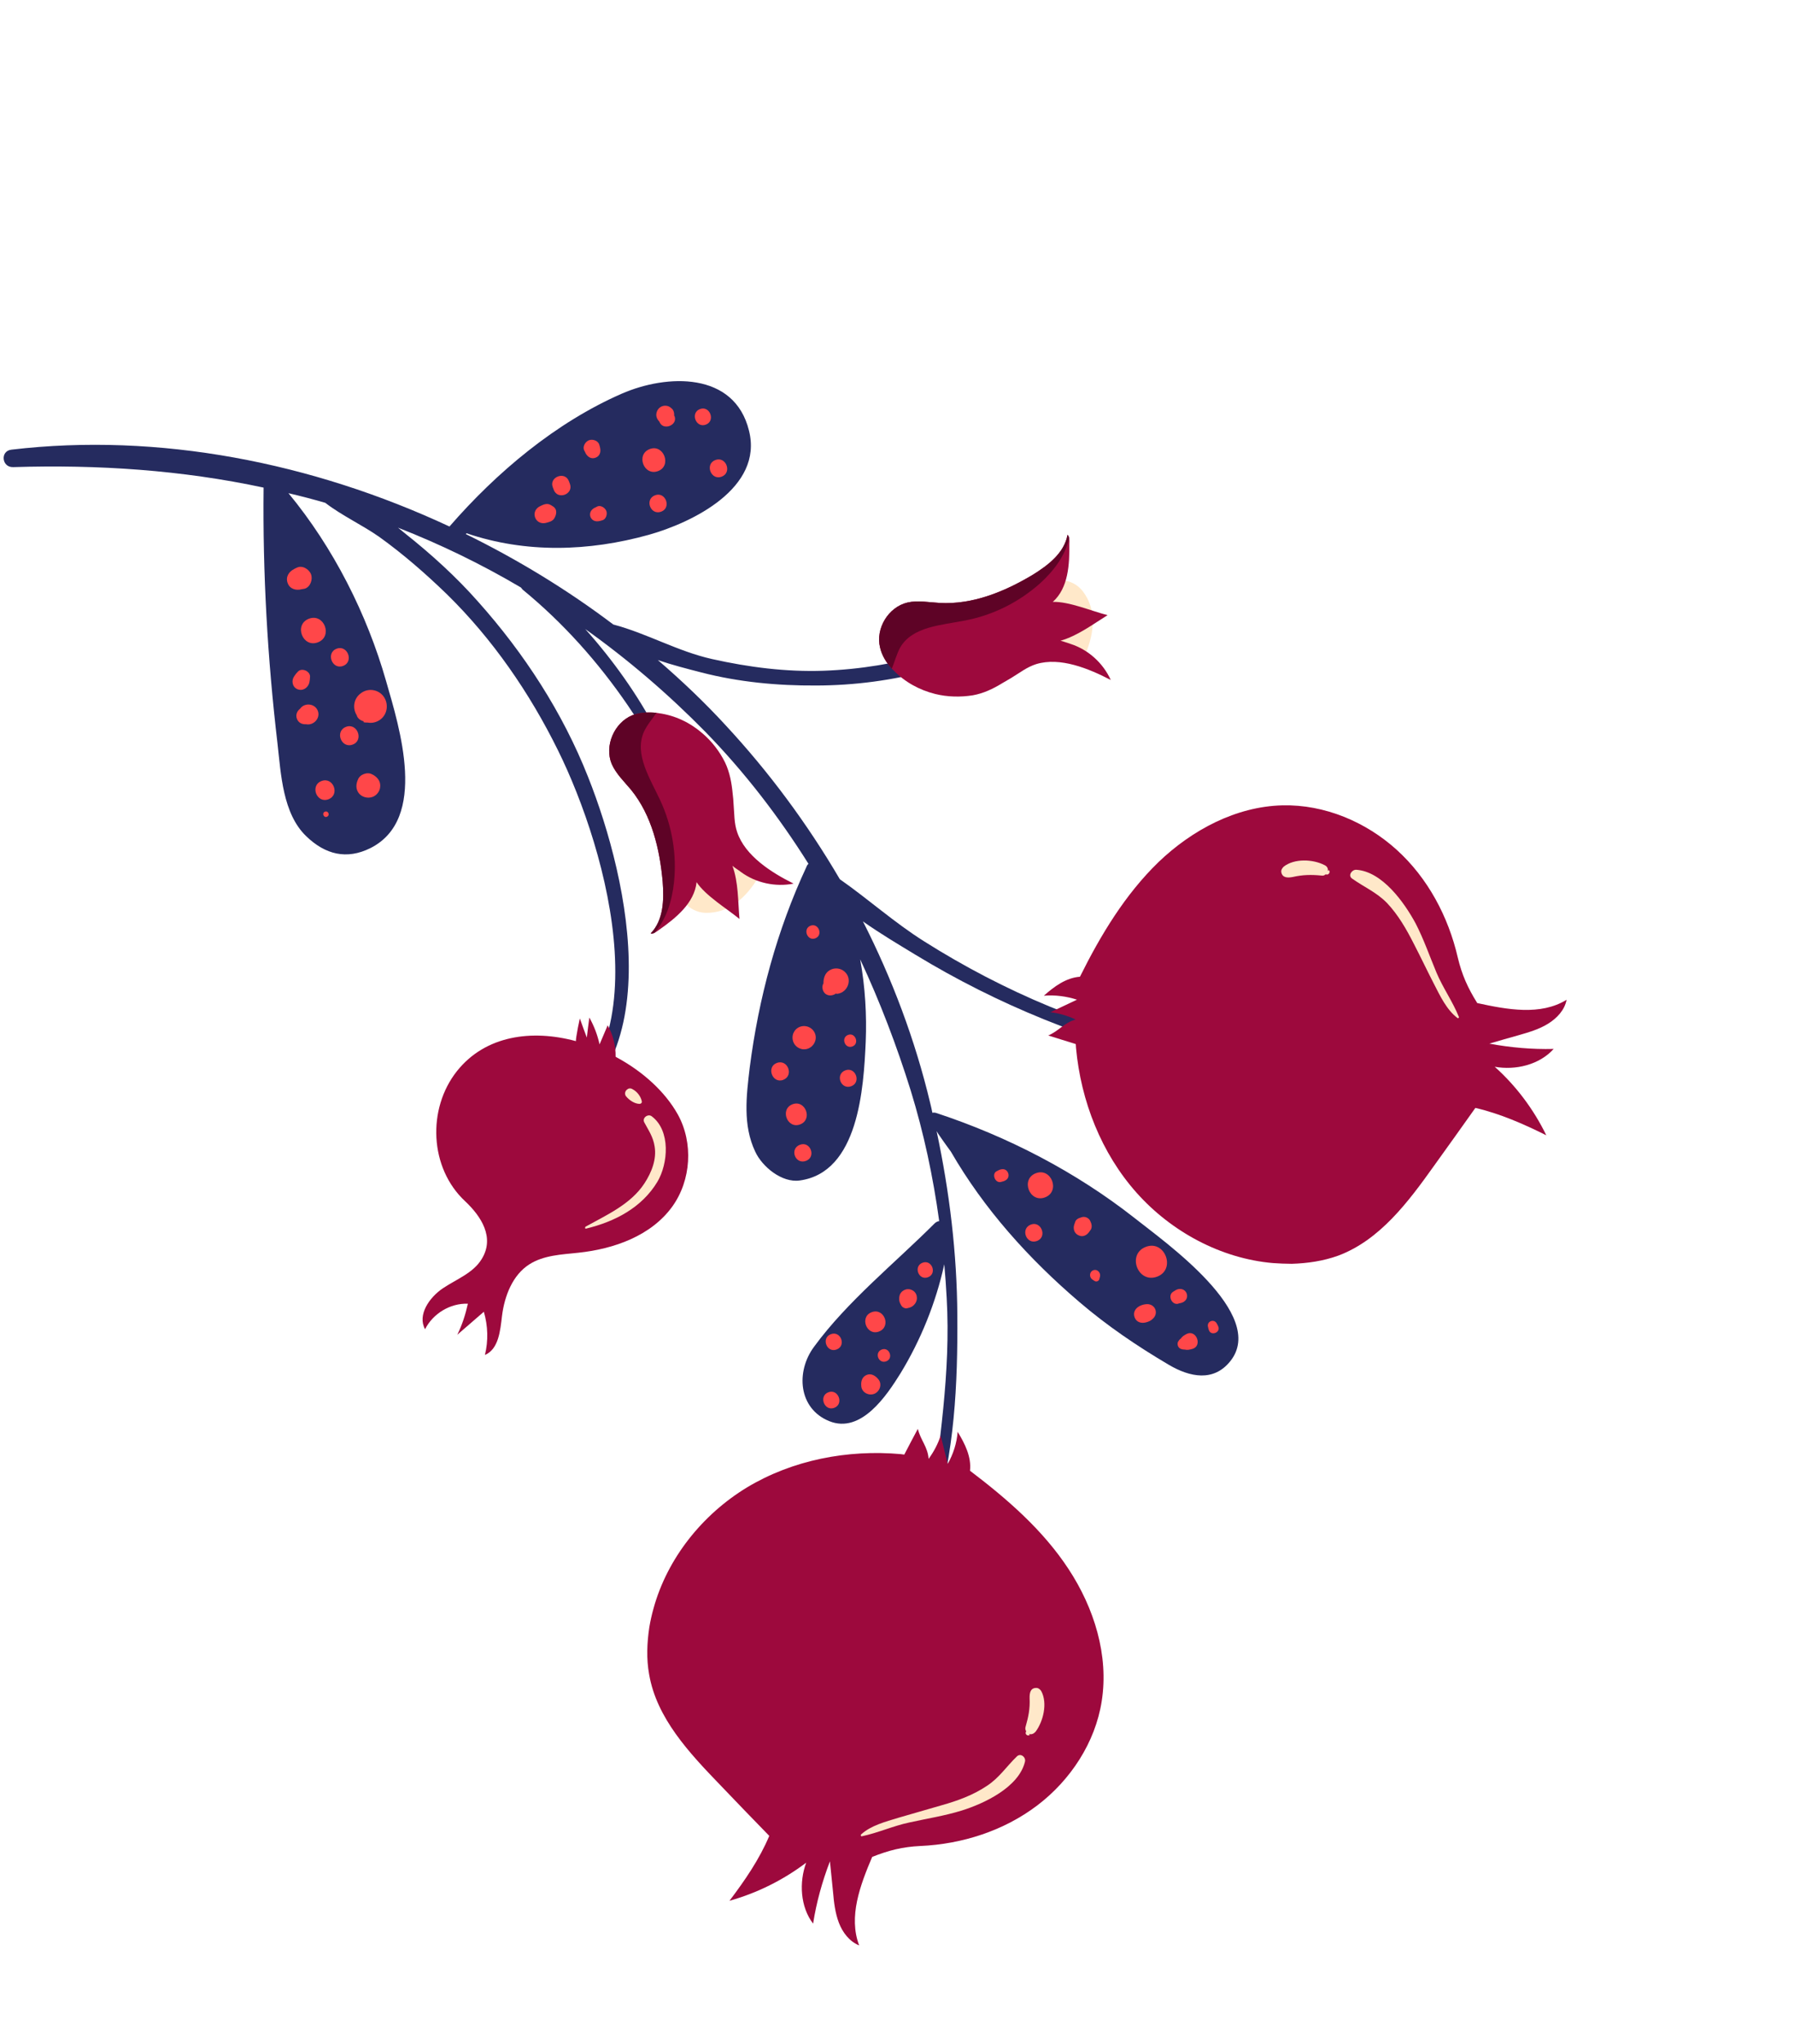 <svg xmlns="http://www.w3.org/2000/svg" width="625" height="712" viewBox="0 0 625 712" fill="none"><path d="M4.592 162.715C34.305 161.786 63.411 163.763 91.835 169.851C91.501 199.616 93.19 229.36 96.682 259.061C97.88 269.518 98.463 283.42 106.706 291.304C113.303 297.674 120.756 299.545 129.035 295.432C149.245 285.28 139.141 253.388 134.545 237.375C127.865 213.917 116.165 190.765 100.494 171.798C104.799 172.8 109.076 173.918 113.327 175.154C119.083 179.597 126.216 182.874 132.053 186.966C140.439 192.976 148.291 199.831 155.746 207.052C171.623 222.623 184.53 241.357 194.389 261.359C211.576 296.118 232.817 370.208 185.565 391.401C184.479 391.921 185.062 393.732 186.277 393.27C234.529 375.549 219.2 306.592 204.874 270.636C195.986 248.125 182.59 227.544 166.55 209.574C158.841 200.845 150.188 193.01 140.988 185.705C140.268 185.123 139.492 184.491 138.662 183.808C153.496 189.612 167.809 196.576 181.472 204.644C181.629 204.87 181.829 205.114 182.073 205.379C196.233 217.002 208.354 230.579 218.704 245.685C229.219 260.943 235.26 278.224 241.676 295.363C241.889 295.924 242.766 295.697 242.646 295.101C238.215 267.149 223.08 240.596 203.886 219.118C218.861 229.79 232.848 241.801 245.775 254.964C259.467 269.012 271.352 284.498 281.661 300.903C281.335 301.17 281.106 301.507 280.976 301.913C270.666 324.026 264.286 347.747 261.185 371.931C260.016 381.792 258.731 391.91 263.107 401.159C265.543 406.437 272.395 412.069 278.594 411.208C299.144 408.416 300.885 378.971 301.603 362.862C301.98 353.731 301.44 343.879 299.672 334.173C306.591 348.98 312.425 364.308 317.288 379.898C321.83 394.646 325.1 409.986 327.2 425.344C326.697 425.428 326.136 425.641 325.589 426.171C311.798 439.979 295.231 453.238 283.616 469.107C277.174 477.765 278.126 490.67 288.88 495.03C300.021 499.564 308.979 485.99 313.694 478.418C320.685 466.984 326.051 453.814 328.97 440.398C329.325 444.329 329.606 448.253 329.812 452.169C331.285 478.25 327.04 503.084 324.099 528.813C324.032 529.48 325.029 529.85 325.283 529.111C332.606 506.744 333.678 481.727 333.517 458.249C333.399 436.573 330.79 415.097 326.298 394.016C326.983 395.253 327.984 396.477 328.762 397.679C329.634 398.845 330.413 400.047 331.249 401.12C342.852 421.206 358.421 438.499 376.015 453.524C385.7 461.822 396.222 468.945 407.255 475.446C414.556 479.729 422.793 481.41 428.598 474.171C441.744 457.827 405.419 432.383 395.431 424.414C374.811 408.187 351.097 395.92 326.256 387.719C325.764 387.55 325.287 387.517 324.828 387.621C324.588 386.428 324.328 385.278 324.05 384.172C318.829 362.298 310.848 341.047 300.638 320.966C306.64 325.209 313.131 329.051 318.977 332.604C333.267 341.289 348.172 348.778 363.691 355.069C393.057 367.005 424.435 374.109 456.087 374.903C457.164 374.921 457.214 373.083 456.195 372.936C425.091 369.365 394.767 362.502 365.753 350.647C350.518 344.354 335.827 336.677 321.88 327.861C311.607 321.392 302.496 313.197 292.584 306.269C281.265 286.93 267.846 268.819 252.633 252.46C245.338 244.537 237.459 237.05 229.185 229.927C234.226 231.646 239.441 232.979 244.304 234.231C257.359 237.608 270.896 238.876 284.343 238.788C310.549 238.765 339.249 231.802 360.698 216.47C361.865 215.598 360.86 213.52 359.493 214.147C336.056 225.099 312.954 232.714 286.881 233.649C273.892 234.098 260.845 232.43 248.097 229.577C236.052 226.886 225.441 220.652 213.663 217.538C197.745 205.513 180.465 194.97 162.304 186.046C162.342 185.96 162.412 185.862 162.513 185.752C183.158 192.768 205.065 192.134 226.058 186.285C241.136 182.045 265.984 170.021 260.935 150.008C255.861 129.363 232.258 130.321 216.654 137.115C193.622 147.164 172.955 164.552 156.591 183.405C108.717 161.072 55.294 150.588 3.989 156.632C-0.012 157.084 0.578 162.852 4.592 162.715Z" fill="#252B5F"></path><path d="M113.859 284.516C115.074 284.053 114.399 282.278 113.184 282.74C112.062 283.167 112.738 284.943 113.859 284.516Z" fill="#FF4749"></path><path d="M114.427 278.415C118.539 276.85 116.12 270.495 112.008 272.06C107.896 273.625 110.314 279.98 114.427 278.415Z" fill="#FF4749"></path><path d="M103.44 250.39C103.974 251.792 105.264 252.371 106.621 252.282C109.175 252.808 111.726 250.233 110.73 247.616C109.734 244.999 106.081 244.677 104.558 246.862C103.486 247.698 102.907 248.988 103.44 250.39Z" fill="#FF4749"></path><path d="M124.48 249.444C124.433 249.32 124.366 249.238 124.28 249.2C124.578 250.263 125.752 251.1 126.771 251.247C126.32 251.562 126.769 251.712 128.119 251.697C129.619 251.983 131.185 251.6 132.445 250.693C134.964 248.878 135.508 245.247 133.658 242.635C131.843 240.115 128.212 239.571 125.729 241.479C123.116 243.33 122.665 246.925 124.48 249.444Z" fill="#FF4749"></path><path d="M124.938 276.234C126.01 277.645 128.061 278.255 129.837 277.579C131.145 277.081 132.169 275.836 132.397 274.465C132.785 272.392 131.677 270.887 130.022 269.912C129.85 269.835 129.721 269.777 129.635 269.738C127.98 268.763 125.27 269.795 124.682 271.623C124.643 271.709 124.585 271.838 124.508 272.011C124 273.488 123.995 274.881 124.938 276.234Z" fill="#FF4749"></path><path d="M122.901 259.354C126.827 257.86 124.479 251.692 120.554 253.185C116.535 254.715 118.883 260.883 122.901 259.354Z" fill="#FF4749"></path><path d="M110.743 223.751C116.07 221.724 112.94 213.499 107.613 215.526C102.286 217.554 105.416 225.778 110.743 223.751Z" fill="#FF4749"></path><path d="M119.537 231.959C123.369 230.501 121.093 224.519 117.261 225.977C113.429 227.436 115.706 233.417 119.537 231.959Z" fill="#FF4749"></path><path d="M103.577 240.066C105.477 240.841 107.262 239.627 107.757 237.834C107.917 237.131 107.984 236.463 108.015 235.702C108.065 233.865 105.32 232.555 103.886 233.85C103.339 234.379 102.978 234.837 102.502 235.554C101.456 237.022 101.771 239.256 103.577 240.066Z" fill="#FF4749"></path><path d="M105.093 205.25C105.428 205.194 105.764 205.138 106.099 205.081C108.133 204.521 109.032 201.825 108.357 200.049C107.645 198.18 105.18 196.764 103.324 197.791C103.013 197.91 102.713 198.06 102.425 198.241C100.627 199.139 99.407 200.994 100.226 203.144C101.008 205.2 103.153 205.775 105.093 205.25Z" fill="#FF4749"></path><path d="M198.536 168.511L198.181 167.577C196.829 164.025 191.222 166.159 192.573 169.711L192.929 170.645C194.316 174.29 199.924 172.156 198.536 168.511Z" fill="#FF4749"></path><path d="M229.274 164.09C234.134 162.241 231.217 154.577 226.357 156.426C221.404 158.312 224.32 165.975 229.274 164.09Z" fill="#FF4749"></path><path d="M229.822 146.976C229.422 146.486 229.965 147.35 230 147.443C231.428 149.789 235.634 148.188 235.141 145.487C235.105 145.393 234.936 144.388 234.869 145.055C234.945 143.849 234.741 142.75 233.731 142.064C232.908 141.308 231.667 141.138 230.639 141.529C229.611 141.921 228.889 142.837 228.684 143.985C228.479 145.133 228.964 146.126 229.822 146.976Z" fill="#FF4749"></path><path d="M208.829 181.501C209.164 181.445 209.488 181.357 209.799 181.239C211.086 180.963 211.674 179.134 211.247 178.013C210.784 176.798 209.129 175.823 207.985 176.472C207.698 176.653 207.398 176.803 207.086 176.921C204.238 178.433 205.696 182.265 208.829 181.501Z" fill="#FF4749"></path><path d="M251.416 166.043C255.154 164.62 252.949 158.825 249.211 160.248C245.472 161.671 247.678 167.465 251.416 166.043Z" fill="#FF4749"></path><path d="M204.009 157.87C204.729 159.2 205.997 160.002 207.493 159.433C208.988 158.864 209.402 157.422 209.056 155.949C209 155.614 208.912 155.29 208.794 154.979C208.447 153.506 206.489 152.86 205.181 153.358C203.872 153.856 202.839 155.64 203.56 156.97C203.741 157.258 203.89 157.558 204.009 157.87Z" fill="#FF4749"></path><path d="M230.373 178.224C234.018 176.837 231.848 171.136 228.203 172.523C224.465 173.946 226.634 179.647 230.373 178.224Z" fill="#FF4749"></path><path d="M190.433 182.081C191.403 181.819 192.28 181.592 192.943 180.805C193.571 179.924 194.021 178.576 193.63 177.548C193.31 176.707 192.5 176.266 191.69 175.825C190.493 175.211 189.314 175.766 188.228 176.287C186.674 176.985 185.793 178.604 186.433 180.287C187.073 181.969 188.809 182.593 190.433 182.081Z" fill="#FF4749"></path><path d="M245.909 147.916C249.367 146.6 247.304 141.179 243.846 142.495C240.388 143.811 242.451 149.232 245.909 147.916Z" fill="#FF4749"></path><path d="M284.046 326.852C286.85 325.785 285.179 321.392 282.375 322.459C279.571 323.526 281.243 327.919 284.046 326.852Z" fill="#FF4749"></path><path d="M281.542 365.254C283.598 364.472 284.733 362.114 283.951 360.057C283.133 357.908 280.717 356.901 278.661 357.684C276.604 358.466 275.562 360.789 276.38 362.939C277.163 364.995 279.485 366.037 281.542 365.254Z" fill="#FF4749"></path><path d="M287.547 346.17C288.592 346.949 289.856 346.896 291 346.247C290.976 346.184 290.995 346.141 291.058 346.118C291.28 346.14 291.503 346.162 291.725 346.185C295.503 345.71 297.165 340.798 294.086 338.331C292.841 337.307 291.154 337.093 289.752 337.627C287.696 338.409 286.979 340.18 286.872 342.147C286.919 342.272 286.923 342.377 286.885 342.463C286.87 342.611 286.812 342.74 286.711 342.85C286.284 343.976 286.595 345.355 287.547 346.17Z" fill="#FF4749"></path><path d="M278.756 391.672C283.242 389.965 280.574 382.955 276.088 384.662C271.602 386.37 274.27 393.379 278.756 391.672Z" fill="#FF4749"></path><path d="M296.587 378.359C300.138 377.008 298.04 371.494 294.488 372.845C290.843 374.232 292.942 379.747 296.587 378.359Z" fill="#FF4749"></path><path d="M272.852 376.158C276.683 374.7 274.443 368.812 270.611 370.27C266.872 371.693 269.113 377.581 272.852 376.158Z" fill="#FF4749"></path><path d="M296.988 364.511C299.511 363.551 297.982 359.532 295.458 360.492C292.841 361.488 294.371 365.507 296.988 364.511Z" fill="#FF4749"></path><path d="M280.808 404.373C284.453 402.986 282.318 397.379 278.673 398.766C274.935 400.188 277.069 405.796 280.808 404.373Z" fill="#FF4749"></path><path d="M323.304 444.908C326.575 443.663 324.655 438.617 321.384 439.861C318.112 441.106 320.033 446.153 323.304 444.908Z" fill="#FF4749"></path><path d="M306.214 463.824C310.607 462.152 308.046 455.423 303.654 457.095C299.354 458.731 301.915 465.46 306.214 463.824Z" fill="#FF4749"></path><path d="M314 454.762C314.343 455.381 315.282 455.879 315.971 455.724C317.164 455.484 318.005 455.164 318.784 454.118C319.982 452.486 319.502 450.1 317.602 449.325C315.796 448.515 313.66 449.649 313.33 451.593C313.102 452.964 313.387 453.712 314 454.762Z" fill="#FF4749"></path><path d="M304.529 485.543C306.492 484.796 307.428 482.194 306.026 480.48C305.026 479.256 303.593 478.303 302.004 478.908C300.322 479.548 299.885 481.212 300.045 482.756C300.138 484.968 302.567 486.29 304.529 485.543Z" fill="#FF4749"></path><path d="M291.474 470.076C294.932 468.76 292.905 463.433 289.447 464.749C285.989 466.065 288.016 471.392 291.474 470.076Z" fill="#FF4749"></path><path d="M308.77 474.193C311.387 473.197 309.822 469.085 307.205 470.081C304.494 471.112 306.059 475.225 308.77 474.193Z" fill="#FF4749"></path><path d="M290.648 490.398C294.106 489.082 292.044 483.661 288.586 484.977C285.127 486.293 287.19 491.714 290.648 490.398Z" fill="#FF4749"></path><path d="M348.564 411.757C349.348 411.565 349.944 411.445 350.527 411.01C352.218 409.831 351.151 407.027 349.104 407.271C348.379 407.333 347.854 407.64 347.142 408.018C345.473 408.974 346.646 412.058 348.564 411.757Z" fill="#FF4749"></path><path d="M375.738 430.304C377.322 431.092 378.804 430.207 379.664 428.81C379.803 428.615 379.943 428.419 380.082 428.223C380.487 427.32 380.354 426.408 379.905 425.509C379.905 425.509 379.893 425.477 379.869 425.415C379.407 424.2 377.894 423.599 376.773 424.026C376.711 424.049 376.648 424.073 376.586 424.097C375.709 424.323 374.81 424.773 374.534 425.734C374.48 425.968 374.396 426.214 374.28 426.472C373.772 427.95 374.19 429.609 375.738 430.304Z" fill="#FF4749"></path><path d="M403.149 444.696C409.785 442.17 405.837 431.796 399.201 434.322C392.472 436.883 396.42 447.257 403.149 444.696Z" fill="#FF4749"></path><path d="M399.166 460.656C400.136 460.394 400.884 460.109 401.583 459.415C403.75 457.52 402.506 454.249 399.626 454.275C398.679 454.315 397.895 454.506 396.996 454.955C395.572 455.711 394.619 457.143 395.295 458.919C395.935 460.602 397.599 461.038 399.166 460.656Z" fill="#FF4749"></path><path d="M424.419 462.066C424.3 461.755 424.15 461.455 423.97 461.167C423.094 459.147 420.196 460.249 420.885 462.341C420.942 462.676 421.029 463 421.148 463.311C421.872 465.496 425.33 464.18 424.419 462.066Z" fill="#FF4749"></path><path d="M380.366 445.556C380.788 445.823 381.117 446.126 381.504 446.299C382.021 446.531 382.675 446.282 382.906 445.766C383.08 445.379 383.125 444.934 383.263 444.453C383.397 443.118 382.116 442.001 380.901 442.463C379.592 442.961 379.378 444.648 380.366 445.556Z" fill="#FF4749"></path><path d="M410.288 454.176C410.6 454.058 410.923 453.97 411.259 453.914C412.861 453.625 414.036 452.215 413.396 450.533C412.791 448.944 410.94 448.579 409.551 449.428C409.264 449.609 408.976 449.79 408.688 449.971C406.774 451.127 408.055 454.492 410.288 454.176Z" fill="#FF4749"></path><path d="M411.324 469.832C411.841 470.063 412.286 470.108 412.824 470.117C413.656 470.335 414.439 470.144 415.503 469.846C418.939 468.753 416.805 463.145 413.511 464.613C412.519 465.097 411.842 465.569 411.366 466.285C410.934 466.556 410.667 466.979 410.4 467.402C409.994 468.305 410.457 469.52 411.324 469.832Z" fill="#FF4749"></path><path d="M361.293 432.27C364.938 430.883 362.769 425.182 359.124 426.569C355.385 427.991 357.555 433.693 361.293 432.27Z" fill="#FF4749"></path><path d="M364.075 417.088C369.496 415.025 366.295 406.614 360.874 408.677C355.453 410.74 358.654 419.151 364.075 417.088Z" fill="#FF4749"></path><path d="M245.789 317.979C253.995 318.173 259.902 312.608 263.989 305.917C264.163 305.53 264.114 305.12 263.785 304.818C263.823 304.732 263.831 304.657 263.807 304.595C259.752 293.941 236.88 293.443 235.749 306.499C235.262 312.248 239.831 317.786 245.789 317.979Z" fill="#FFE8C9"></path><path d="M220.243 249.165C222.86 248.17 225.797 248.015 228.689 248.305C228.986 248.335 229.251 248.376 229.486 248.43C235.119 249.175 240.351 251.678 244.653 255.39C247.967 258.195 250.712 261.751 252.615 265.628C254.247 269.073 254.909 272.78 255.255 276.5C255.408 277.654 255.512 278.863 255.565 280.127C255.862 283.438 255.714 286.704 256.83 289.917C259.644 298.155 268.684 303.916 276.475 307.799C270.102 309.047 263.33 307.559 258.138 303.757C257.35 303.093 255.86 302.27 255.166 301.571C257.278 307.401 257.075 313.898 257.621 320.11C253.261 316.526 245.76 311.998 242.682 307.285C241.91 314.534 235.545 319.738 229.549 323.945C229.211 324.181 228.628 324.617 228.009 324.959C227.542 325.137 227.074 325.315 226.687 325.141C231.148 320.555 231.359 313.52 230.872 307.178C229.857 295.795 227.084 284.011 219.842 275.104C217.476 272.26 214.642 269.593 213.104 266.113C210.498 259.829 213.959 251.771 220.243 249.165Z" fill="#9D093D"></path><path d="M220.243 249.166C222.86 248.17 225.797 248.015 228.689 248.305C227.26 250.454 225.386 252.558 224.286 255.01C220.941 262.809 226.483 271.186 230.032 278.823C234.171 287.733 235.823 297.697 234.806 307.394C234.123 313.752 232.176 320.164 228.009 324.96C227.542 325.137 227.074 325.315 226.687 325.142C231.148 320.555 231.359 313.52 230.872 307.179C229.857 295.795 227.084 284.011 219.842 275.104C217.476 272.26 214.642 269.593 213.104 266.113C210.498 259.829 213.959 251.771 220.243 249.166Z" fill="#5E0326"></path><path d="M377.256 205.996C382.215 212.562 381.189 220.549 378.17 227.797C377.996 228.184 377.528 228.362 377.084 228.317C377.084 228.317 377.052 228.329 376.99 228.353C365.944 231.38 352.173 213.188 362.069 204.607C366.404 200.818 373.604 201.18 377.256 205.996Z" fill="#FFE8C9"></path><path d="M306.611 225.606C307.233 228.365 308.825 230.862 310.684 232.936C310.904 233.138 311.123 233.34 311.343 233.541C315.249 237.619 320.365 240.38 325.802 241.734C330.056 242.79 334.586 242.885 338.925 242.197C342.632 241.535 345.983 239.939 349.192 237.969C350.243 237.355 351.293 236.741 352.344 236.127C355.215 234.393 357.756 232.356 361.005 231.333C369.349 228.8 379.236 232.848 386.968 236.86C384.283 230.927 379.087 226.271 372.991 224.311C372.03 224.035 370.388 223.375 369.463 223.193C375.435 221.455 380.589 217.567 385.864 214.276C380.426 212.921 372.369 209.461 366.775 209.664C372.205 204.815 372.622 196.632 372.54 189.387C372.585 188.942 372.616 188.182 372.461 187.492C372.376 186.989 372.198 186.522 371.905 186.312C370.777 192.626 365.133 196.914 359.765 200.241C349.915 206.129 338.807 210.678 327.322 210.02C323.61 209.827 319.779 209.038 316.143 209.887C309.468 211.465 304.94 218.966 306.611 225.606Z" fill="#9D093D"></path><path d="M306.611 225.606C307.233 228.365 308.825 230.862 310.684 232.936C311.691 230.52 312.368 227.801 313.633 225.501C317.916 218.2 328.027 217.776 336.282 216.133C345.952 214.272 354.942 209.78 362.296 203.237C366.992 198.989 371.074 193.69 372.461 187.492C372.376 186.989 372.198 186.522 371.905 186.312C370.777 192.627 365.133 196.914 359.765 200.241C349.915 206.129 338.807 210.678 327.322 210.02C323.61 209.827 319.779 209.038 316.143 209.887C309.468 211.465 304.94 218.966 306.611 225.606Z" fill="#5E0326"></path><path d="M443.401 439.97C445.602 440.131 447.811 440.217 450.027 440.23C455.527 440.063 461.001 439.264 466.176 437.401C480.698 431.981 490.617 418.684 499.615 406.058C504.42 399.379 509.214 392.668 513.995 385.927C522.561 387.91 530.783 391.522 538.703 395.462C534.305 386.436 528.202 378.273 520.737 371.591C527.977 372.902 536.312 370.907 541.271 365.382C533.746 365.571 526.217 364.905 518.849 363.536C522.246 362.529 525.686 361.541 529.169 360.572C532.64 359.572 536.205 358.536 539.321 356.601C542.436 354.667 545.103 351.833 545.776 348.26C536.674 353.864 525.029 351.662 514.648 349.406C511.357 344.132 509.298 339.566 507.876 333.58C504.588 319.317 497.442 305.88 486.649 296.078C475.857 286.275 461.455 280.201 446.814 280.529C430.594 280.924 415.301 289.098 403.617 300.286C391.967 311.567 383.445 325.724 376.236 340.237C371.345 340.601 367.264 343.652 363.663 346.841C367.605 346.518 371.552 347.049 375.21 348.225C372.127 349.683 369.044 351.142 365.961 352.6C368.983 352.948 371.995 353.835 374.74 355.144C370.673 356.264 369.047 359.022 365.193 360.703C368.358 361.71 371.554 362.705 374.782 363.688C374.823 364.172 374.853 364.624 374.87 365.045C376.564 383.553 383.687 401.707 396.008 415.528C408.13 429.104 425.357 438.384 443.401 439.97Z" fill="#9D093D"></path><path d="M508.234 354.201C506.113 348.909 502.684 344.115 500.434 338.766C498.042 333.042 496.024 327.177 493.164 321.631C489.22 314.359 481.583 303.569 472.474 302.97C470.859 302.943 469.523 305.056 471.085 306.067C475.195 308.996 479.511 310.778 483.181 314.517C487.122 318.688 489.991 323.695 492.579 328.809C494.989 333.455 497.213 338.173 499.659 342.913C501.726 346.941 503.985 351.752 507.745 354.601C507.945 354.846 508.434 354.446 508.234 354.201Z" fill="#FFE8C9"></path><path d="M450.424 305.477C453.873 304.699 456.845 304.638 460.405 304.995C460.979 305.098 461.446 304.92 461.843 304.555C461.991 304.57 462.108 304.597 462.194 304.636C462.991 304.76 463.605 303.564 462.889 303.087C462.788 303.197 462.687 303.307 462.586 303.416C462.769 302.491 462.262 301.721 461.488 301.374C457.474 299.263 450.942 298.967 447.234 301.876C446.687 302.405 446.21 303.122 446.401 303.905C446.832 305.881 448.728 305.801 450.424 305.477Z" fill="#FFE8C9"></path><path d="M227.68 560.263C227.075 562.42 226.586 564.603 226.214 566.813C225.398 572.259 225.156 577.808 226.142 583.211C228.744 598.484 240.074 610.543 250.862 621.738C256.556 627.703 262.269 633.625 268.001 639.503C264.577 647.655 259.474 655.053 254.137 662.113C263.803 659.398 272.887 654.871 280.863 648.839C278.333 655.687 278.82 664.275 283.272 670.071C284.418 662.68 286.454 655.378 289.136 648.366C289.496 651.938 289.857 655.51 290.218 659.082C290.528 662.709 290.967 666.393 292.248 669.758C293.528 673.122 295.908 676.283 299.32 677.659C295.515 667.659 299.675 656.66 303.852 646.831C309.611 644.533 314.498 643.315 320.594 643.028C335.221 642.383 349.712 637.724 361.338 628.913C372.964 620.101 381.562 606.986 383.809 592.649C386.364 576.59 381.146 560.066 372.255 546.544C363.328 532.928 350.881 522.151 337.935 512.312C338.462 507.511 336.181 502.922 333.632 498.756C333.324 502.725 332.09 506.512 330.175 509.915C329.363 506.658 328.54 503.369 327.704 500.049C326.782 502.968 325.344 505.655 323.519 508.169C323.182 503.91 320.784 501.827 319.758 497.723C318.172 500.681 316.599 503.669 315.037 506.688C314.655 506.62 314.241 506.564 313.796 506.519C295.307 504.889 276.153 508.54 260.224 518.133C244.668 527.584 232.488 542.812 227.68 560.263Z" fill="#9D093D"></path><path d="M300.259 639.639C305.906 638.453 311.185 636.016 316.832 634.83C322.947 633.466 329.017 632.547 335.047 630.68C342.889 628.231 354.87 622.601 357.062 613.742C357.535 612.171 355.631 610.542 354.291 611.801C350.609 615.342 348.147 619.275 343.772 622.117C339.001 625.324 333.544 627.293 328.133 628.817C323.037 630.329 317.999 631.711 312.903 633.222C308.497 634.578 303.424 635.867 300.01 638.985C299.707 639.314 299.979 639.746 300.259 639.639Z" fill="#FFE8C9"></path><path d="M358.699 591.612C358.88 595.181 358.274 598.087 357.307 601.45C357.111 602.06 357.195 602.563 357.502 603.088C357.463 603.174 357.425 603.26 357.386 603.346C357.039 604.12 358.084 604.899 358.725 604.334C358.678 604.21 358.599 604.097 358.49 603.996C359.357 604.308 360.163 603.894 360.768 603.236C363.466 599.641 365.003 593.279 362.771 589.099C362.429 588.481 361.677 587.911 360.951 587.973C358.927 587.994 358.655 589.81 358.699 591.612Z" fill="#FFE8C9"></path><path d="M162.043 418.435C167.546 423.617 172.509 431.036 167.794 438.608C164.833 443.48 159.003 445.592 154.232 448.799C149.554 451.97 145.346 458.065 148.086 463.014C150.833 457.582 156.82 453.913 163.001 454.128C162.176 457.866 161 461.523 159.308 464.949C162.424 462.266 165.509 459.594 168.562 456.934C170.002 461.842 170.156 467.027 168.94 471.983C173.729 469.947 174.283 463.53 174.89 458.377C175.769 451.409 178.566 444.139 184.423 440.412C189.417 437.227 195.642 436.998 201.503 436.373C213.95 435.06 226.861 430.467 234.22 420.284C240.8 411.146 241.615 398.103 236.136 388.205C231.755 380.349 224.055 373.329 215.018 368.422C214.846 368.345 214.662 368.237 214.467 368.097C214.53 364.328 213.61 360.505 211.698 357.167C210.757 359.38 209.816 361.593 208.875 363.805C208.168 360.543 206.959 357.366 205.318 354.459C204.994 356.794 204.701 359.117 204.439 361.428C203.585 359.185 202.774 356.961 202.007 354.756C201.526 356.866 201.118 358.982 200.785 361.106C200.702 361.637 200.65 362.156 200.629 362.663C185.358 358.524 169.147 360.628 159.223 373.071C148.73 386.266 149.627 406.897 162.043 418.435Z" fill="#9D093D"></path><path d="M224.445 390.942C225.957 393.791 227.536 395.972 228.055 399.305C228.815 403.831 227.011 408.369 224.513 412.209C219.785 419.465 211.364 423.205 204.034 427.278C203.696 427.514 203.815 428.11 204.189 427.968C214.185 425.555 223.571 420.699 229.017 411.672C232.801 405.31 233.682 393.847 227.08 388.87C225.834 387.846 223.617 389.331 224.445 390.942Z" fill="#FFE8C9"></path><path d="M218.115 381.902C219.281 383.278 221.007 384.44 222.751 384.525C223.29 384.534 223.686 384.169 223.602 383.666C223.277 381.971 222.005 380.315 220.515 379.491C219.927 379.073 219.131 378.948 218.49 379.513C217.72 380.02 217.515 381.168 218.115 381.902Z" fill="#FFE8C9"></path></svg>